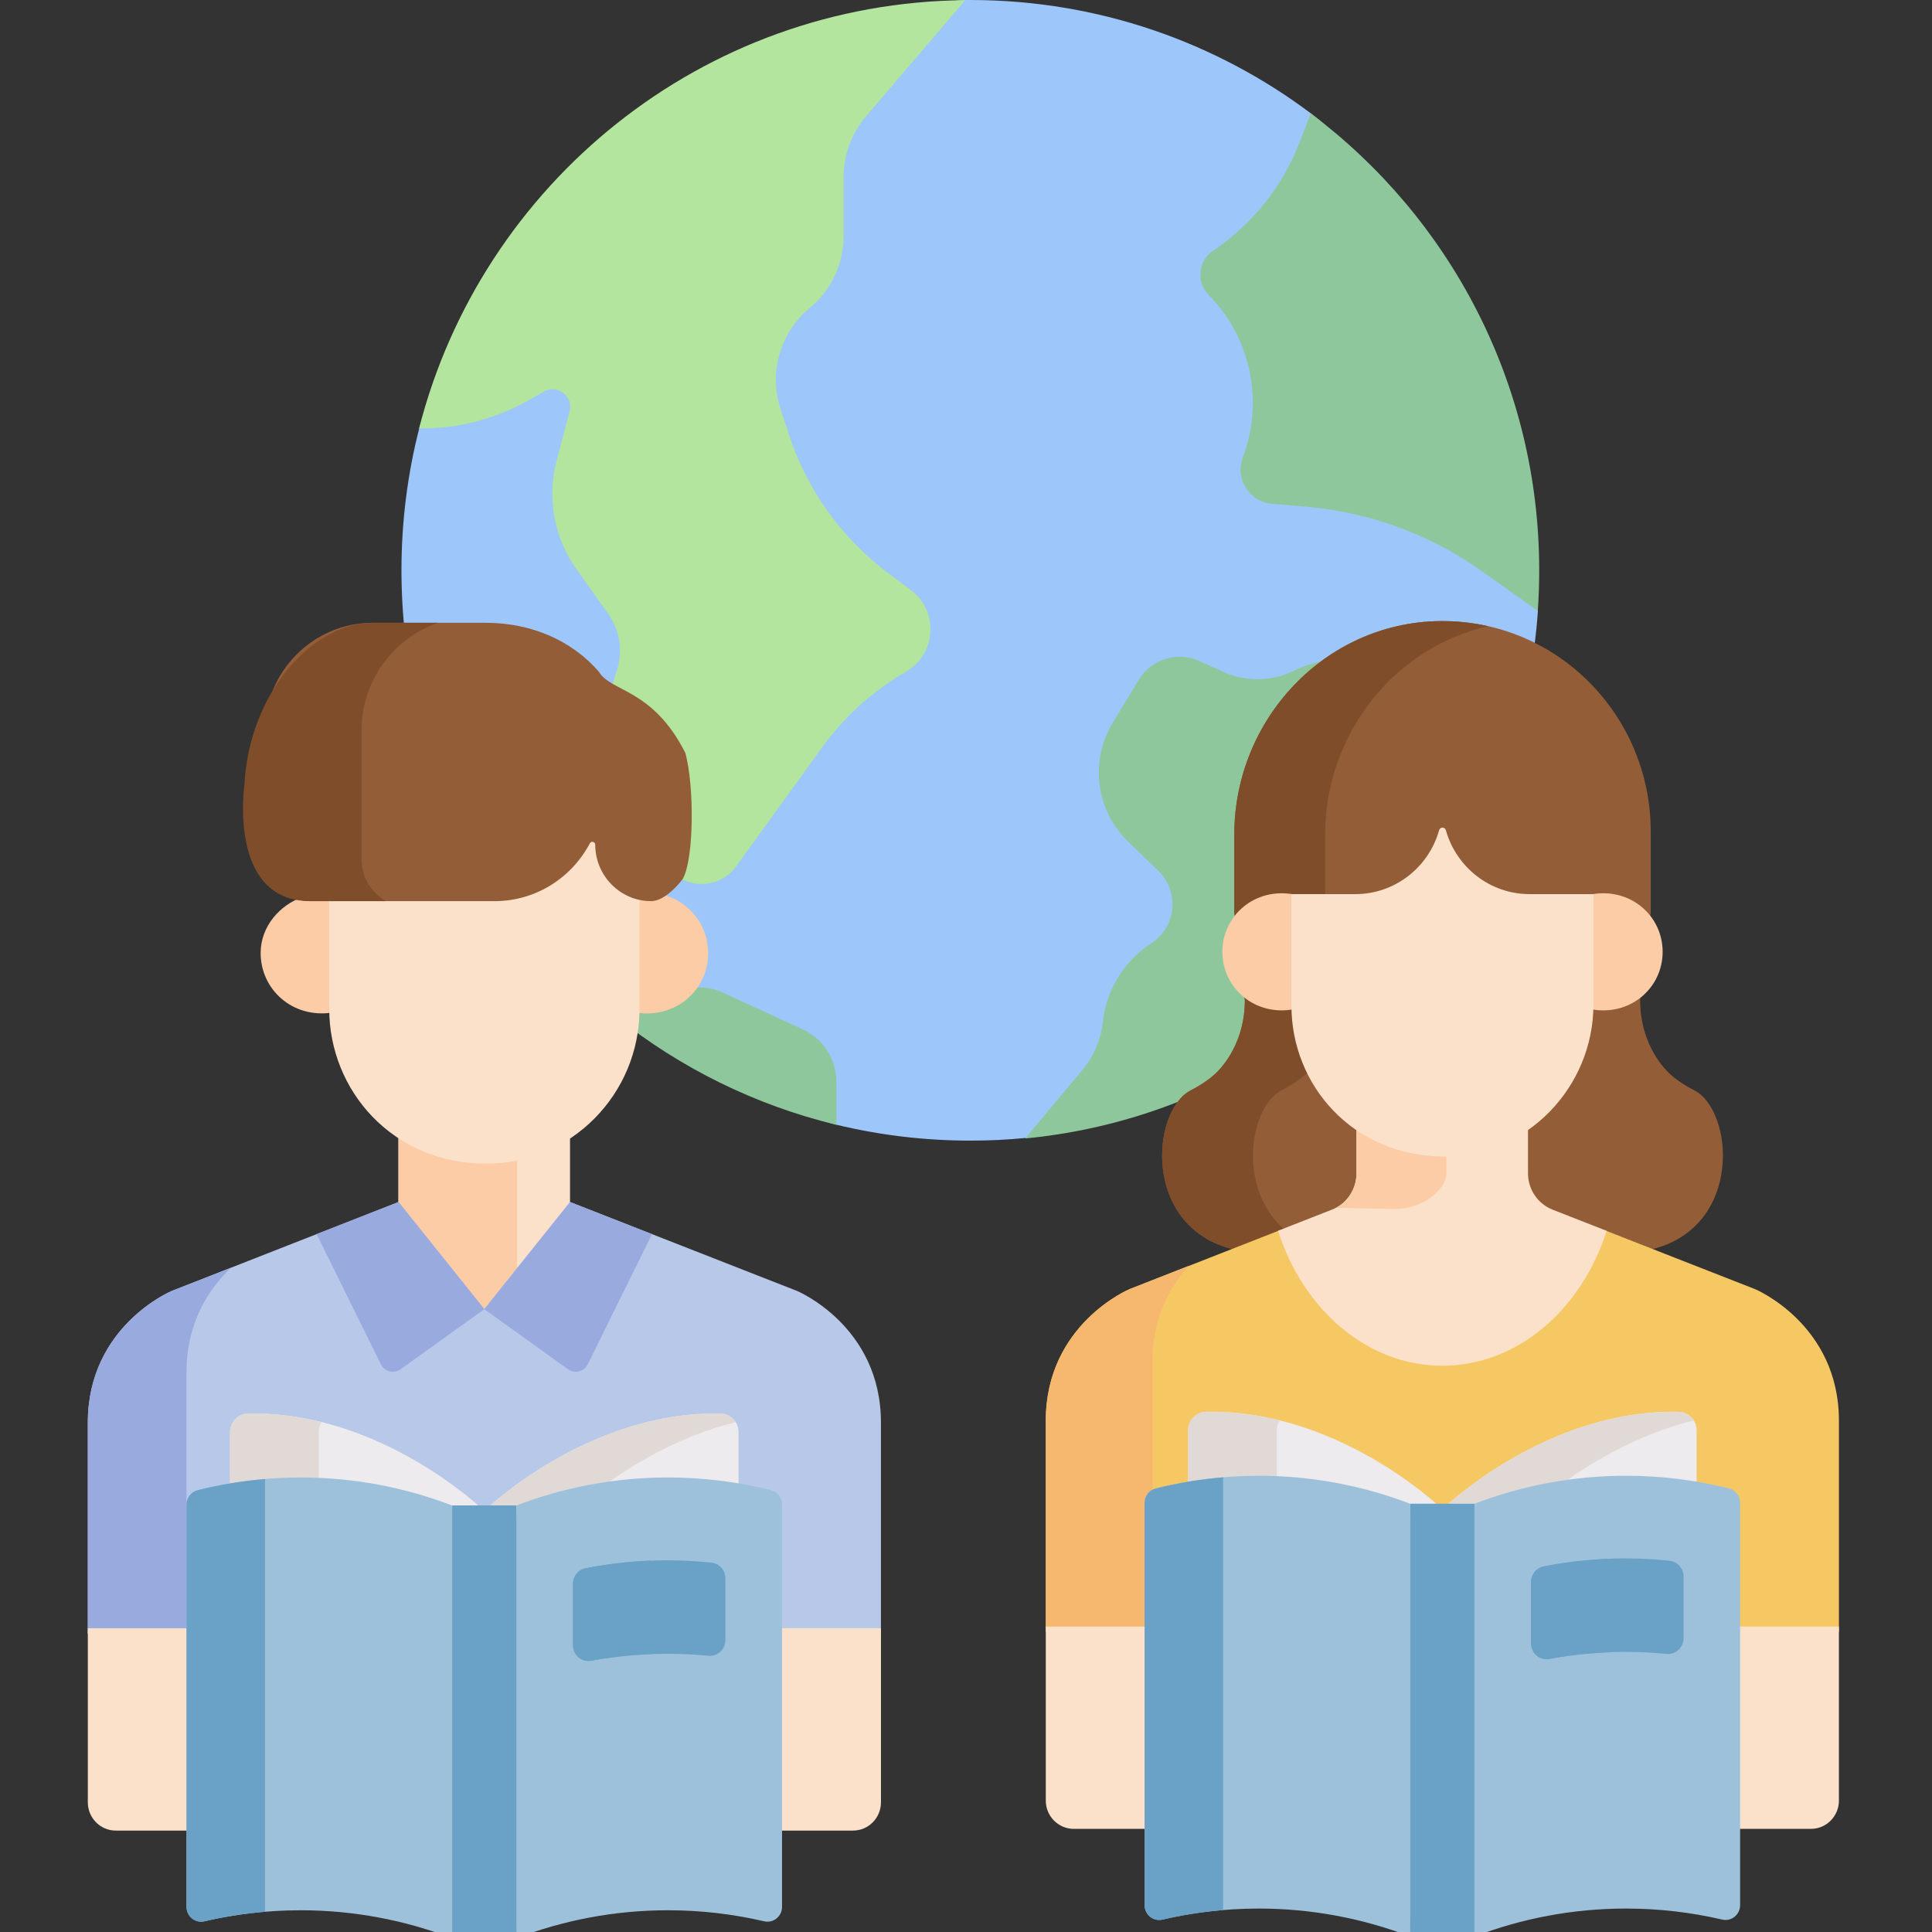<svg width="88" height="88" viewBox="0 0 88 88" fill="none" xmlns="http://www.w3.org/2000/svg">
<rect x="0" y="0" width="88" height="88" fill="#333333" stroke="none"/>
<g clip-path="url(#clip0_5013_124628)">
<path d="M70.051 27.821C69.893 30.079 69.448 32.258 68.749 34.32C66.323 41.495 49.218 51.593 46.702 51.834C45.879 51.914 45.045 51.954 44.2 51.954C42.102 51.954 40.063 51.703 38.109 51.233C35.832 50.682 29.209 47.218 28.084 46.321C22.114 41.562 18.286 34.218 18.286 25.976C18.286 23.743 18.567 21.574 19.096 19.505C20.591 13.661 38.273 0.049 43.971 0C44.048 0 44.124 0 44.2 0C50.014 0 55.381 1.92 59.705 5.161C66.024 9.899 70.093 27.212 70.051 27.821Z" fill="#9DC6FB"/>
<path d="M36.565 46.887L32.931 45.216C32.267 44.911 31.506 44.897 30.832 45.177L28.074 46.322C30.974 48.633 34.38 50.336 38.098 51.233V49.281C38.098 48.252 37.499 47.317 36.565 46.888V46.887Z" fill="#8EC79B"/>
<path d="M24.058 18.24L24.777 17.835C25.393 17.488 26.123 18.054 25.943 18.739L25.353 20.984C24.906 22.682 25.236 24.491 26.253 25.921L27.702 27.954C28.227 28.693 28.378 29.636 28.108 30.503L27.693 31.836C26.7 35.019 28.104 38.459 31.036 40.033C31.896 40.495 32.965 40.247 33.537 39.455L37.436 34.054C38.454 32.643 39.76 31.463 41.267 30.594C42.651 29.794 42.768 27.837 41.49 26.878L40.444 26.094C38.335 24.512 36.763 22.319 35.94 19.812L35.552 18.631C35.007 16.968 35.535 15.141 36.883 14.029C37.859 13.223 38.426 12.02 38.426 10.753V8.06C38.426 7.048 38.786 6.069 39.444 5.3L43.965 0.008C31.983 0.111 21.939 8.367 19.089 19.513C20.813 19.534 22.53 19.104 24.061 18.241L24.058 18.24Z" fill="#B3E59F"/>
<path d="M55.249 11.424C54.586 11.872 54.478 12.808 55.023 13.395L55.196 13.582C57.005 15.529 57.554 18.337 56.611 20.826C56.241 21.802 56.907 22.862 57.946 22.948L59.454 23.075C62.346 23.317 65.122 24.331 67.49 26.011L70.045 27.824C70.088 27.215 70.109 26.6 70.109 25.981C70.109 17.462 66.019 9.902 59.7 5.164L59.214 6.436C58.437 8.469 57.052 10.213 55.249 11.427V11.424Z" fill="#8EC79B"/>
<path d="M59.052 30.498L58.898 30.571C57.894 31.048 56.733 31.059 55.72 30.603L54.62 30.106C53.621 29.655 52.445 30.021 51.876 30.959L50.685 32.92C49.626 34.662 49.914 36.909 51.378 38.326L52.763 39.666C53.739 40.612 53.583 42.225 52.442 42.965C51.205 43.767 50.394 45.085 50.231 46.553C50.142 47.359 49.818 48.122 49.297 48.744L46.697 51.855C56.996 50.865 65.534 43.835 68.744 34.34L63.798 30.892C62.4 29.919 60.59 29.769 59.052 30.499V30.498Z" fill="#8EC79B"/>
<g clip-path="url(#clip1_5013_124628)">
<path d="M22.162 52.663C20.611 52.663 19.251 52.22 18.149 51.484V55.597L22.056 60.476L25.964 55.597V51.499C24.874 52.234 23.566 52.665 22.16 52.665L22.162 52.663Z" fill="#FBE1CA"/>
<path d="M23.553 52.518C23.104 52.612 22.638 52.663 22.162 52.663C20.611 52.663 19.251 52.22 18.149 51.484V55.597L22.056 60.476L23.553 58.608V52.52V52.518Z" fill="#FBCCA5"/>
<path d="M36.303 58.8L25.964 54.75L22.057 59.629L18.15 54.75L7.823 58.8C7.823 58.8 4 60.39 4 64.797V74.405H40.126V64.797C40.126 60.39 36.303 58.8 36.303 58.8Z" fill="#B8C8E9"/>
<path d="M10.525 57.742L7.823 58.801C7.823 58.801 4 60.391 4 64.799V74.407H8.495V62.51C8.495 60.213 9.532 58.683 10.525 57.742Z" fill="#99AADE"/>
<path d="M26.775 62.135L29.698 56.212L25.965 54.75L22.058 59.629L25.868 62.365C26.176 62.586 26.607 62.478 26.777 62.135H26.775Z" fill="#99AADE"/>
<path d="M17.345 62.135L14.422 56.212L18.155 54.75L22.062 59.629L18.252 62.365C17.944 62.586 17.513 62.478 17.343 62.135H17.345Z" fill="#99AADE"/>
<path d="M35.15 74.164V83.381H38.853C39.556 83.381 40.127 82.805 40.127 82.092V74.164H35.15Z" fill="#FBE1CA"/>
<path d="M9.096 74.164H4V82.092C4 82.803 4.57 83.381 5.274 83.381H9.096V74.164Z" fill="#FBE1CA"/>
<path d="M30.427 67.543C31.521 67.543 32.593 67.637 33.639 67.812V65.223C33.639 64.765 33.273 64.395 32.821 64.385C26.752 64.259 22.059 68.818 22.059 68.818H23.521C25.668 67.995 27.996 67.543 30.428 67.543H30.427Z" fill="#EDEBED"/>
<path d="M13.69 67.543C16.122 67.543 18.45 67.996 20.597 68.818H22.059C22.059 68.818 17.366 64.257 11.297 64.385C10.845 64.394 10.479 64.763 10.479 65.223V67.812C11.524 67.636 12.596 67.543 13.691 67.543H13.69Z" fill="#EDEBED"/>
<path d="M33.509 64.773C33.364 64.544 33.11 64.39 32.821 64.385C26.752 64.259 22.059 68.82 22.059 68.82H23.521C24.741 68.352 26.019 68.004 27.343 67.791C28.625 66.828 30.818 65.444 33.51 64.775L33.509 64.773Z" fill="#E0D9D5"/>
<path d="M14.518 65.223C14.518 65.058 14.566 64.903 14.648 64.773C13.599 64.514 12.473 64.361 11.296 64.385C10.843 64.395 10.477 64.763 10.477 65.223V67.812C11.523 67.636 12.595 67.543 13.69 67.543C13.968 67.543 14.245 67.549 14.518 67.561V65.223Z" fill="#E0D9D5"/>
<path d="M23.519 68.57H20.596L20.239 78.426L20.596 88.282H23.519L23.876 78.426L23.519 68.57Z" fill="#6AA1C6"/>
<path d="M9.002 67.875C8.704 67.95 8.495 68.221 8.495 68.531V86.856C8.495 87.288 8.892 87.61 9.308 87.513C10.716 87.185 12.183 87.01 13.69 87.01C16.122 87.01 18.45 87.463 20.597 88.286V68.574C18.45 67.75 16.122 67.297 13.69 67.297C12.073 67.297 10.504 67.498 9.002 67.873V67.875Z" fill="#9EC1DB"/>
<path d="M12.071 67.499C12.071 67.454 12.075 67.41 12.083 67.367C11.031 67.455 10.002 67.625 9.002 67.875C8.704 67.95 8.495 68.221 8.495 68.531V86.856C8.495 87.289 8.892 87.61 9.308 87.514C10.207 87.304 11.13 87.159 12.071 87.079V67.499Z" fill="#6AA1C6"/>
<path d="M35.114 67.873C33.612 67.498 32.043 67.297 30.426 67.297C27.994 67.297 25.666 67.75 23.519 68.574V88.286C25.666 87.463 27.994 87.01 30.426 87.01C31.933 87.01 33.4 87.185 34.807 87.513C35.224 87.61 35.621 87.289 35.621 86.856V68.531C35.621 68.221 35.412 67.95 35.114 67.875V67.873Z" fill="#9EC1DB"/>
<path d="M32.408 71.175C31.75 71.107 31.081 71.07 30.403 71.07C29.125 71.07 27.877 71.195 26.667 71.435C26.334 71.502 26.097 71.796 26.097 72.138V74.938C26.097 75.385 26.496 75.721 26.929 75.643C28.056 75.436 29.216 75.328 30.403 75.328C31.033 75.328 31.656 75.36 32.27 75.42C32.683 75.46 33.04 75.127 33.04 74.707V71.89C33.04 71.523 32.769 71.215 32.408 71.177V71.175Z" fill="#6AA1C6"/>
<path d="M29.636 75.159V71.086C28.625 71.126 27.634 71.243 26.669 71.434C26.336 71.499 26.099 71.795 26.099 72.137V74.937C26.099 75.384 26.498 75.72 26.931 75.642C27.818 75.48 28.727 75.379 29.652 75.344C29.642 75.284 29.636 75.224 29.636 75.16V75.159Z" fill="#6AA1C6"/>
<path d="M30.134 40.742C29.947 40.844 29.733 40.902 29.507 40.902C29.328 40.902 29.151 40.882 28.982 40.847V45.954C28.982 46.011 28.979 46.067 28.979 46.124C30.816 46.405 32.257 45.063 32.257 43.413C32.257 42.128 31.386 41.034 30.136 40.742H30.134Z" fill="#FBCCA5"/>
<path d="M15.145 40.899H14.274C14.114 40.899 13.958 40.879 13.809 40.844C12.733 41.222 11.872 42.203 11.872 43.41C11.872 45.057 13.307 46.402 15.15 46.121C15.15 46.064 15.146 46.007 15.146 45.951V40.899H15.145Z" fill="#FBCCA5"/>
<path d="M27.114 38.336C27.114 38.198 26.931 38.152 26.867 38.273C26.039 39.84 24.407 40.906 22.527 40.906H14.996V45.958C14.996 49.639 17.849 53.003 22.163 53.003C26.004 53.003 29.129 49.843 29.129 45.958V40.849C27.982 40.603 27.114 39.567 27.114 38.336Z" fill="#FBE1CA"/>
<path d="M27.273 30.59C26.059 29.195 24.241 28.367 22.108 28.367H16.974C14.257 28.367 12.054 30.595 12.054 33.343V38.951C12.054 40.108 12.981 41.046 14.126 41.046H22.527C24.406 41.046 26.04 39.98 26.866 38.413C26.93 38.291 27.113 38.34 27.113 38.476C27.113 39.89 28.256 41.046 29.654 41.046C30.352 41.046 31.084 40.063 31.109 40.017C31.606 39.102 31.634 35.847 31.219 34.3C29.738 31.358 27.816 31.524 27.273 30.59Z" fill="#935D38"/>
<path d="M16.465 39.134V33.284C16.465 30.998 17.928 29.06 19.958 28.367H16.974C14.258 28.367 11.351 31.526 11.133 35.744C11.133 35.744 10.364 41.046 14.127 41.046H17.584C16.918 40.674 16.465 39.957 16.465 39.132V39.134Z" fill="#7F4D2A"/>
<path d="M77.174 49.665C76.631 49.382 76.15 49.059 75.794 48.638C75.106 47.824 74.706 46.745 74.706 45.561L75.189 41.556V37.881C75.189 32.541 70.875 28.222 65.58 28.29C60.368 28.358 56.221 32.751 56.221 38.023V41.554L56.703 45.559C56.703 46.743 56.305 47.82 55.615 48.636C55.259 49.057 54.779 49.379 54.235 49.664C52.449 50.594 52.021 55.818 56.097 56.884H75.312C79.39 55.82 78.962 50.594 77.176 49.664L77.174 49.665Z" fill="#935D38"/>
<path d="M58.371 49.665C58.914 49.382 59.395 49.059 59.751 48.638C60.441 47.822 60.839 46.745 60.839 45.561L60.358 41.554V38.023C60.358 33.425 63.513 29.497 67.776 28.521C67.069 28.361 66.335 28.28 65.578 28.29C60.367 28.358 56.219 32.751 56.219 38.023V41.554L56.701 45.561C56.701 46.745 56.303 47.822 55.613 48.638C55.258 49.059 54.777 49.382 54.233 49.665C52.447 50.596 52.019 55.82 56.096 56.887H60.233C56.158 55.82 56.586 50.596 58.371 49.665Z" fill="#7F4D2A"/>
<path d="M79.937 58.717L73.109 56.042C71.917 59.519 69.049 61.972 65.698 61.972C62.347 61.972 59.477 59.517 58.285 56.039L51.457 58.717C51.457 58.717 47.634 60.307 47.634 64.714V74.322H83.761V64.714C83.761 60.307 79.938 58.717 79.938 58.717H79.937Z" fill="#F6C863"/>
<path d="M54.149 57.656L51.457 58.712C51.457 58.712 47.634 60.302 47.634 64.71V74.318H52.491V62.041C52.491 60.032 53.285 58.61 54.149 57.656Z" fill="#F6B76F"/>
<path d="M65.696 62.207C69.116 62.207 72.034 59.654 73.18 56.063L70.72 55.099C70.045 54.834 69.598 54.176 69.598 53.444V50.633C68.505 51.397 67.185 51.847 65.767 51.842C64.223 51.837 62.874 51.387 61.784 50.645V53.444C61.784 54.176 61.34 54.834 60.663 55.099L58.213 56.059C59.357 59.651 62.276 62.206 65.696 62.206V62.207Z" fill="#FBE1CA"/>
<path d="M63.461 55.066C64.125 55.079 64.783 54.871 65.294 54.443C65.629 54.161 65.881 53.82 65.881 53.454V51.85C65.844 51.85 65.806 51.852 65.768 51.852C64.223 51.847 62.873 51.397 61.785 50.656V53.455C61.785 54.113 61.426 54.708 60.866 55.014L63.463 55.067L63.461 55.066Z" fill="#FBCCA5"/>
<path d="M78.903 74.086V83.302H82.486C83.189 83.302 83.76 82.726 83.76 82.014V74.086H78.903Z" fill="#FBE1CA"/>
<path d="M52.491 74.086H47.634V82.014C47.634 82.725 48.204 83.302 48.909 83.302H52.491V74.086Z" fill="#FBE1CA"/>
<path d="M74.066 67.464C75.161 67.464 76.233 67.559 77.278 67.734V65.145C77.278 64.687 76.913 64.317 76.46 64.307C70.391 64.179 65.699 68.74 65.699 68.74H67.161C69.308 67.917 71.636 67.464 74.068 67.464H74.066Z" fill="#EDEBED"/>
<path d="M57.329 67.466C59.763 67.466 62.089 67.919 64.236 68.742H65.698C65.698 68.742 61.006 64.181 54.937 64.307C54.484 64.317 54.119 64.687 54.119 65.145V67.734C55.164 67.558 56.236 67.464 57.331 67.464L57.329 67.466Z" fill="#EDEBED"/>
<path d="M77.147 64.695C77.002 64.466 76.748 64.312 76.458 64.307C70.389 64.181 65.697 68.742 65.697 68.742H67.159C68.379 68.274 69.657 67.926 70.98 67.713C72.263 66.75 74.456 65.366 77.148 64.697L77.147 64.695Z" fill="#E0D9D5"/>
<path d="M58.156 65.145C58.156 64.98 58.204 64.825 58.286 64.695C57.236 64.436 56.111 64.282 54.934 64.307C54.481 64.317 54.116 64.685 54.116 65.145V67.734C55.161 67.558 56.233 67.463 57.328 67.463C57.606 67.463 57.883 67.469 58.156 67.481V65.143V65.145Z" fill="#E0D9D5"/>
<path d="M67.158 68.492H64.236L63.878 78.348L64.236 88.204H67.158L67.516 78.348L67.158 68.492Z" fill="#6AA1C6"/>
<path d="M52.642 67.797C52.344 67.871 52.135 68.143 52.135 68.453V86.778C52.135 87.21 52.532 87.532 52.949 87.435C54.356 87.107 55.823 86.932 57.33 86.932C59.762 86.932 62.09 87.385 64.237 88.208V68.496C62.09 67.672 59.762 67.219 57.33 67.219C55.713 67.219 54.144 67.42 52.642 67.795V67.797Z" fill="#9EC1DB"/>
<path d="M55.71 67.421C55.71 67.376 55.713 67.332 55.721 67.289C54.669 67.377 53.64 67.547 52.641 67.797C52.343 67.872 52.134 68.143 52.134 68.453V86.778C52.134 87.211 52.531 87.532 52.947 87.436C53.846 87.228 54.768 87.081 55.71 87.001V67.421Z" fill="#6AA1C6"/>
<path d="M78.753 67.795C77.251 67.42 75.682 67.219 74.065 67.219C71.633 67.219 69.305 67.672 67.158 68.496V88.208C69.305 87.385 71.633 86.932 74.065 86.932C75.572 86.932 77.039 87.107 78.447 87.435C78.863 87.532 79.26 87.21 79.26 86.778V68.453C79.26 68.143 79.051 67.871 78.753 67.797V67.795Z" fill="#9EC1DB"/>
<path d="M76.049 71.089C75.39 71.021 74.722 70.984 74.043 70.984C72.766 70.984 71.517 71.109 70.309 71.349C69.976 71.416 69.739 71.71 69.739 72.052V74.853C69.739 75.299 70.138 75.635 70.571 75.557C71.699 75.35 72.859 75.242 74.045 75.242C74.675 75.242 75.298 75.274 75.912 75.334C76.325 75.374 76.683 75.041 76.683 74.621V71.804C76.683 71.437 76.411 71.129 76.05 71.091L76.049 71.089Z" fill="#6AA1C6"/>
<path d="M73.276 75.081V71.008C72.265 71.048 71.274 71.164 70.309 71.354C69.976 71.421 69.739 71.716 69.739 72.057V74.858C69.739 75.304 70.138 75.64 70.571 75.562C71.458 75.4 72.367 75.299 73.292 75.262C73.282 75.202 73.276 75.142 73.276 75.079V75.081Z" fill="#6AA1C6"/>
<path d="M72.453 40.742V45.817C72.453 45.867 72.45 45.915 72.45 45.965C74.241 46.312 75.731 45.011 75.731 43.354C75.731 41.697 74.243 40.399 72.453 40.743V40.742Z" fill="#FBCCA5"/>
<path d="M58.955 40.742V45.817C58.955 45.867 58.958 45.915 58.958 45.965C57.169 46.312 55.677 45.011 55.677 43.354C55.677 41.697 57.165 40.399 58.955 40.743V40.742Z" fill="#FBCCA5"/>
<path d="M69.672 40.726C67.863 40.726 66.34 39.502 65.861 37.83C65.859 37.824 65.858 37.819 65.854 37.813C65.835 37.744 65.774 37.695 65.703 37.695C65.632 37.695 65.571 37.744 65.551 37.813C65.55 37.82 65.548 37.825 65.545 37.832C65.059 39.53 63.515 40.726 61.733 40.726H58.824V45.821C58.824 49.396 61.587 52.663 65.772 52.678C69.516 52.692 72.579 49.541 72.579 45.755V40.726H69.669H69.672Z" fill="#FBE1CA"/>
</g>
</g>
<defs>
<clipPath id="clip0_5013_124628">
<rect width="88" height="88" fill="white"/>
</clipPath>
<clipPath id="clip1_5013_124628">
<rect width="80" height="60" fill="white" transform="translate(4 28.289)"/>
</clipPath>
</defs>
</svg>
